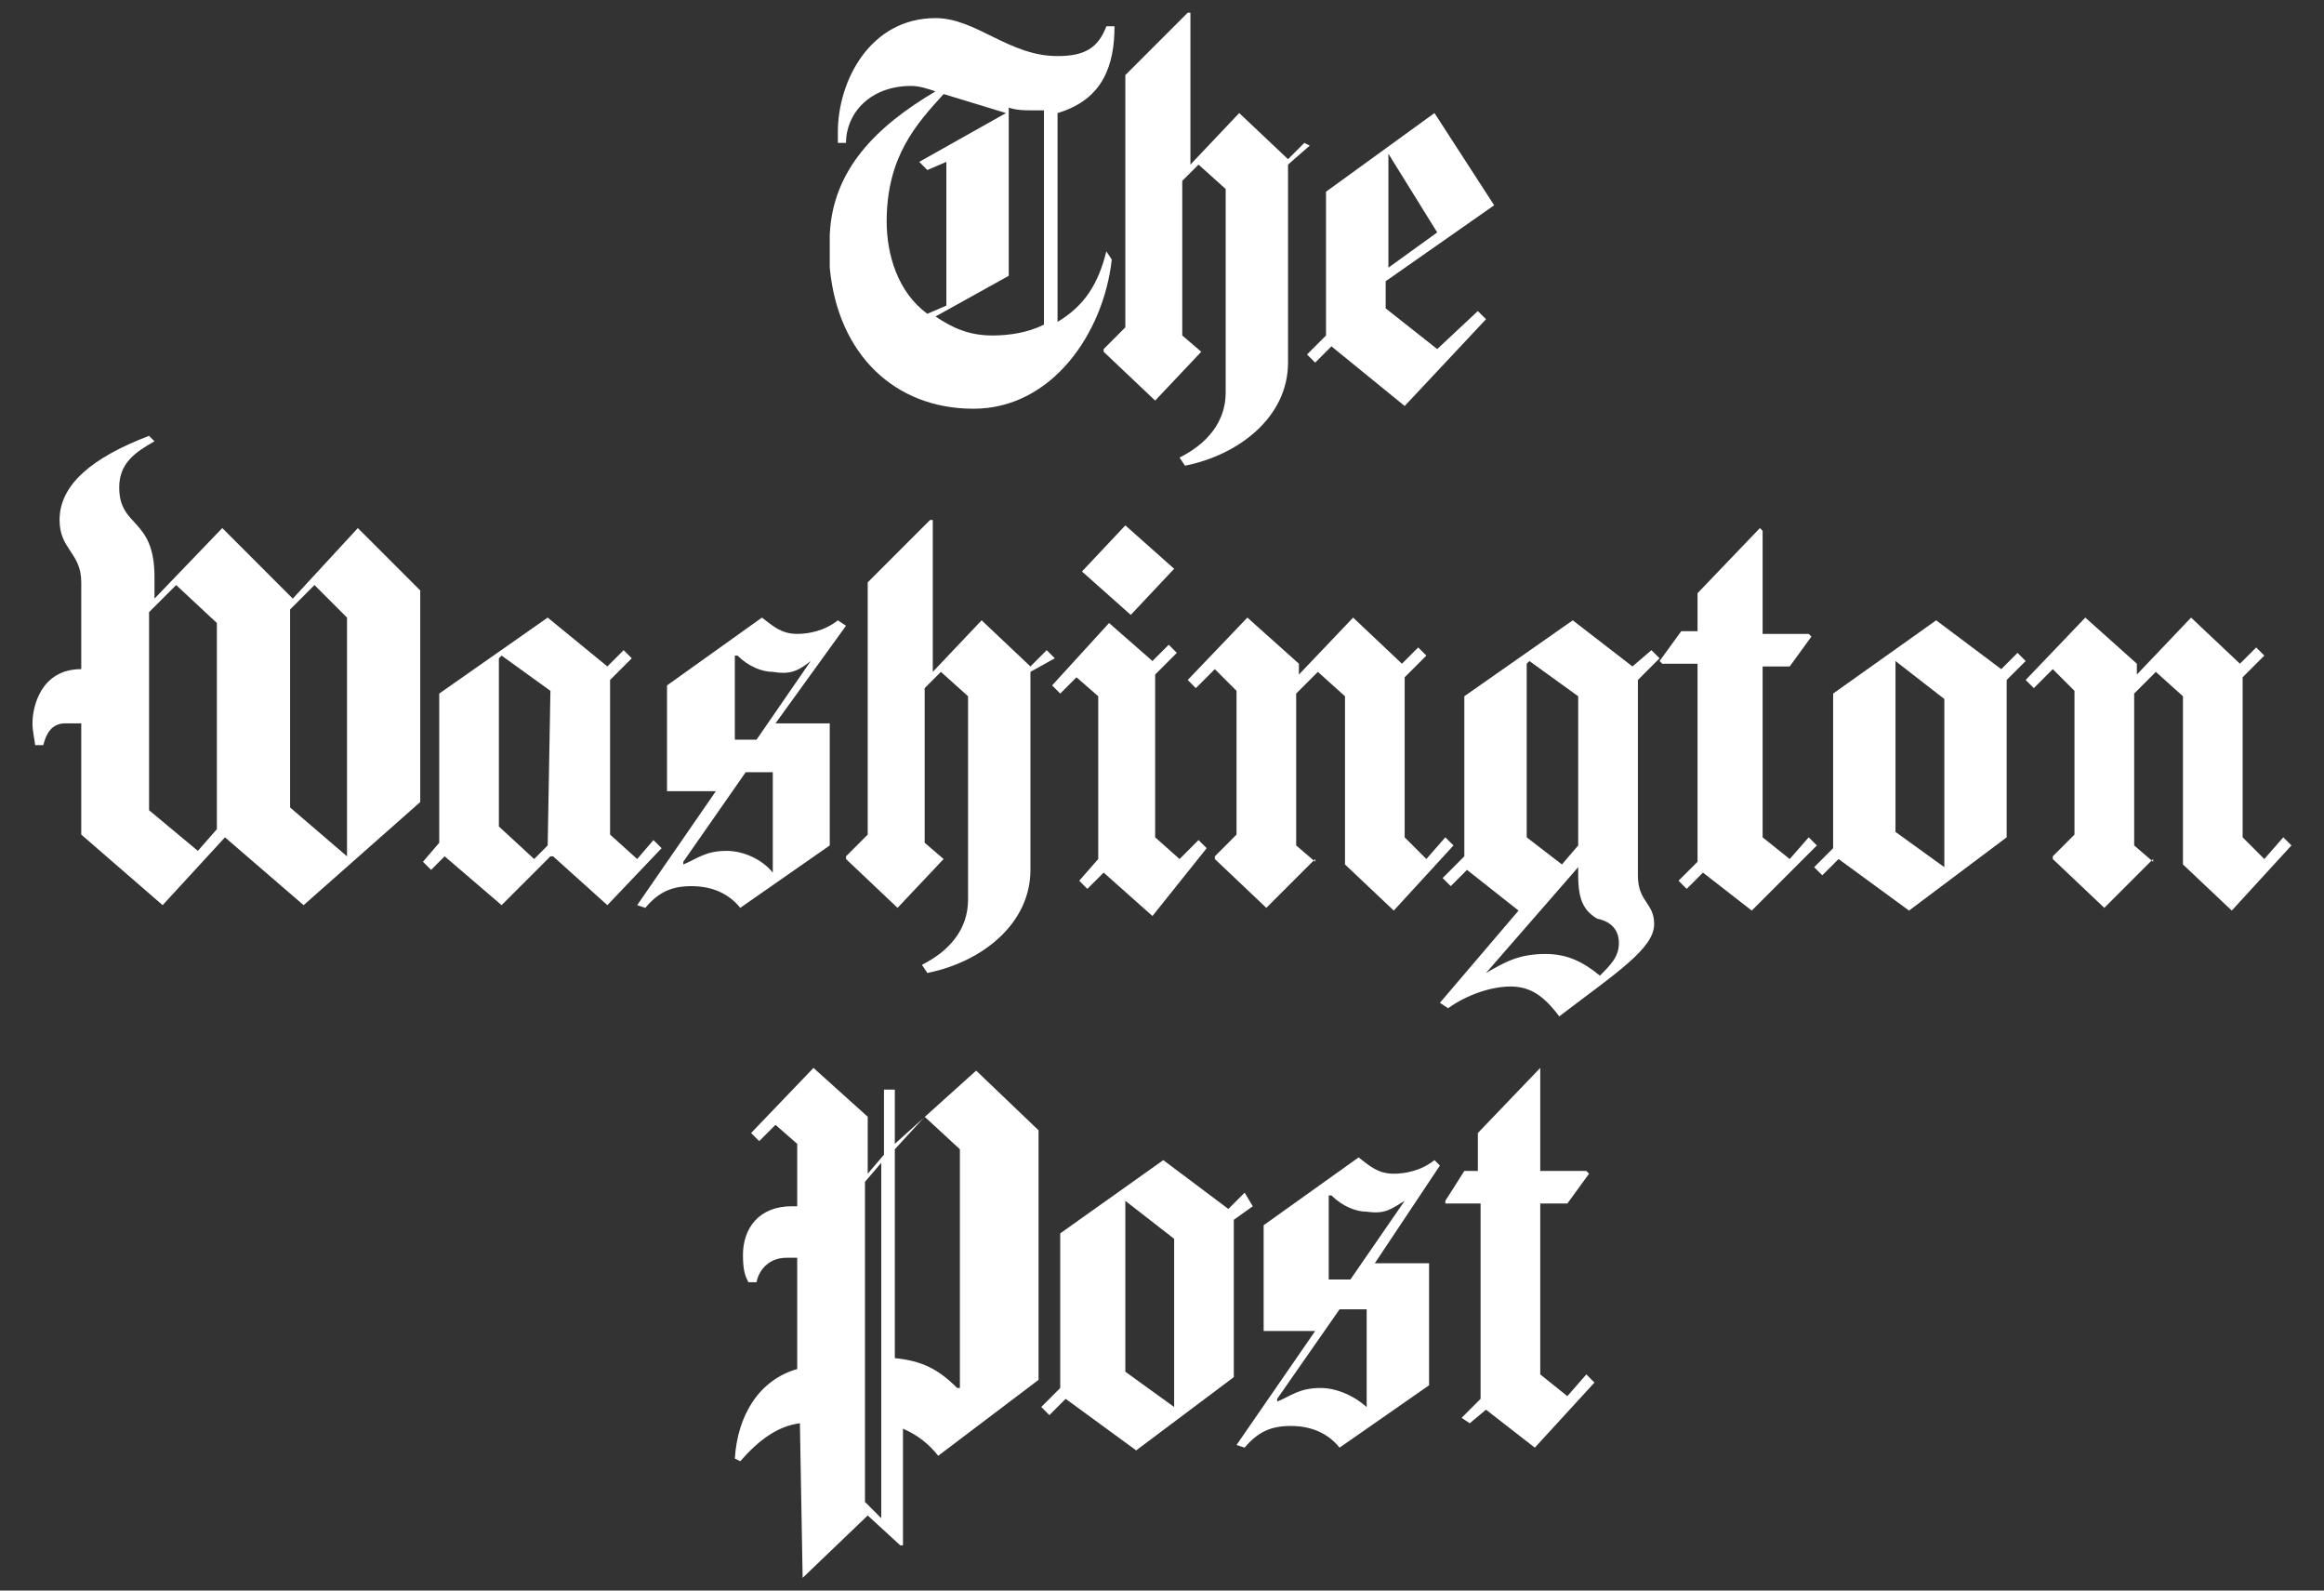 <svg width="57" height="39" viewBox="0 0 57 39" fill="none" xmlns="http://www.w3.org/2000/svg">
<rect x="0" y="0" width="57" height="39" fill="#333333" stroke="none"/>
<path d="M5.319 20.331L4.853 20.863L3.656 19.866V15.01L4.321 14.345L5.319 15.276V20.331ZM8.511 20.997L7.115 19.799V14.944L7.713 14.345L8.511 15.143V20.997ZM10.307 19.666V14.478L8.777 12.948L7.181 14.678L5.452 12.948L3.789 14.678V14.146C3.789 12.682 2.924 12.948 2.924 11.951C2.924 11.352 3.323 11.086 3.789 10.82L3.656 10.687C2.259 11.219 1.461 11.884 1.461 12.749C1.461 13.481 1.993 13.547 1.993 14.279V16.407C0.995 16.407 0.796 17.338 0.796 17.737C0.796 17.937 0.862 18.203 0.862 18.27H1.062C1.128 18.003 1.261 17.737 1.594 17.737H1.993V20.464L3.989 22.194L5.518 20.531L7.447 22.194L10.307 19.666ZM13.433 20.73L13.101 21.063L12.236 20.265V16.141L12.303 16.075L13.5 16.939L13.433 20.73ZM18.954 21.396C18.688 21.063 18.222 20.863 17.823 20.863C17.291 20.863 17.092 21.063 16.759 21.196V21.13L18.289 18.935H18.954V21.396ZM19.885 16.208L18.555 18.137H18.023V16.075H18.089C18.355 16.341 18.688 16.474 18.954 16.474C19.353 16.54 19.553 16.474 19.885 16.208ZM16.227 20.797L16.027 20.598L15.628 21.063L14.963 20.464V16.673L15.495 16.141L15.296 15.942L14.897 16.341L13.433 15.143L10.773 17.006V20.664L10.374 21.13L10.573 21.329L10.906 20.997L12.303 22.194L13.5 20.997H13.566L14.897 22.194L16.227 20.797ZM20.75 15.343L20.55 15.21C20.218 15.476 19.819 15.543 19.553 15.543C19.154 15.543 18.954 15.343 18.688 15.143L16.36 16.806V19.4H17.557L15.628 22.194L15.828 22.26C16.16 21.861 16.493 21.728 16.959 21.728C17.491 21.728 17.89 21.928 18.156 22.26L20.351 20.73V17.737H19.02L20.75 15.343ZM25.871 16.141L25.672 15.942L25.273 16.341L24.076 15.21L22.878 16.474V12.749H22.812L21.282 14.279V20.464L20.75 20.997V21.063L22.014 22.26L23.144 21.063L22.679 20.664V16.873L23.078 16.474L23.743 17.072V22.061C23.743 22.792 23.277 23.325 22.612 23.657L22.745 23.857C24.076 23.591 25.273 22.659 25.273 21.329V16.474L25.871 16.141ZM29.596 20.797L29.396 20.598L28.931 21.063L28.332 20.531V16.54L28.864 16.008L28.665 15.809L28.266 16.208L27.202 15.276L25.805 16.806L26.004 17.006L26.403 16.607L26.936 17.072V21.063L26.47 21.595L26.669 21.795L27.069 21.396L28.266 22.46L29.596 20.797ZM28.798 13.946L27.601 12.882L26.537 14.013L27.734 15.077L28.798 13.946ZM39.706 23.125C39.706 23.457 39.507 23.657 39.24 23.923C38.841 23.591 38.442 23.391 37.91 23.391C37.245 23.391 36.913 23.591 36.447 23.857L38.708 21.263V21.462C38.708 22.061 38.841 22.327 39.174 22.526C39.507 22.593 39.706 22.792 39.706 23.125ZM38.708 20.73L38.309 21.196L37.445 20.531V16.274L37.511 16.208L38.708 17.072V20.73ZM47.688 21.263L46.49 20.398V16.208L47.688 17.139V21.263ZM35.649 20.73L35.449 20.531L34.984 21.063L34.452 20.531V16.607L34.984 16.075L34.784 15.875L34.385 16.274L33.188 15.143L31.858 16.54V16.274L30.594 15.143L29.131 16.673L29.33 16.873L29.796 16.407L30.328 16.939V20.464L29.796 20.997V21.063L31.059 22.26L32.257 21.063V21.13L31.791 20.73V17.006L32.323 16.474L32.988 17.072V21.196L34.185 22.327L35.649 20.73ZM40.704 16.141L40.504 15.942L40.039 16.341L38.575 15.21L35.915 17.072V20.997L35.383 21.529L35.582 21.728L35.981 21.329L37.245 22.327L35.316 24.588L35.516 24.721C35.981 24.389 36.58 24.189 37.045 24.189C37.511 24.189 37.844 24.389 38.243 24.921C39.639 23.857 40.571 23.258 40.571 22.659C40.571 22.127 40.172 22.127 40.172 21.462V16.673L40.704 16.141ZM44.562 20.73L44.362 20.531L43.896 21.063L43.231 20.531V16.341H43.896L44.428 15.609L44.362 15.543H43.231V13.015L43.165 12.948L41.635 14.545V15.476H41.236L40.704 16.208L40.77 16.274H41.635V21.13L41.169 21.595L41.369 21.795L41.768 21.396L42.965 22.327L44.562 20.73ZM49.683 16.208L49.483 16.008L49.084 16.407L47.488 15.21L44.961 17.006V20.797L44.495 21.263L44.695 21.462L45.094 21.063L46.823 22.327L49.217 20.531V16.673L49.683 16.208ZM56.201 20.73L56.002 20.531L55.536 21.063L55.004 20.531V16.607L55.536 16.075L55.337 15.875L54.938 16.274L53.74 15.143L52.41 16.54V16.274L51.146 15.143L49.683 16.673L49.883 16.873L50.348 16.407L50.88 16.939V20.464L50.348 20.997V21.063L51.612 22.26L52.809 21.063V21.13L52.344 20.73V17.006L52.876 16.474L53.541 17.072V21.196L54.738 22.327L56.201 20.73ZM27.135 6.164C26.936 6.962 26.603 7.494 25.938 7.893V2.772C27.069 2.439 27.335 1.575 27.335 0.644H27.135C26.936 1.176 26.603 1.375 25.938 1.375C24.741 1.375 23.942 0.444 22.945 0.444C21.348 0.444 20.55 1.974 20.55 3.238V3.504H20.75C20.75 2.772 21.348 2.107 22.346 2.107C22.546 2.107 22.745 2.173 22.945 2.24C21.482 3.105 20.417 4.169 20.351 5.765V6.563C20.55 8.692 21.947 10.022 23.876 10.022C25.805 10.022 27.069 8.16 27.268 6.364L27.135 6.164ZM21.747 5.432C21.747 3.836 22.479 3.038 23.144 2.306L24.674 2.772L22.546 3.969L22.745 4.169L23.211 3.969V7.494L22.745 7.694C22.014 7.162 21.747 6.231 21.747 5.432ZM25.605 7.96C25.206 8.16 24.741 8.226 24.341 8.226C23.743 8.226 23.344 8.026 22.945 7.76L24.741 6.763V2.639C24.94 2.705 25.14 2.705 25.273 2.705H25.605V7.96ZM35.25 8.559L33.986 7.561V6.896L36.647 5.033L35.183 2.772L32.523 4.701V8.226L32.057 8.692L32.257 8.891L32.656 8.492L34.452 9.955L36.447 7.827L36.247 7.627L35.25 8.559ZM34.053 3.77L35.25 5.699L34.053 6.563V3.77ZM31.991 3.504L31.591 3.903L30.394 2.772L29.197 4.036V0.311H29.131L27.601 1.841V8.026L27.069 8.559V8.625L28.332 9.822L29.463 8.625L28.997 8.226V4.435L29.396 4.036L30.062 4.634V9.623C30.062 10.354 29.596 10.887 28.931 11.219L29.064 11.419C30.394 11.153 31.591 10.221 31.591 8.891V4.036L32.124 3.57L31.991 3.504ZM21.947 28.047V26.717H21.681V28.313L21.282 28.779V27.382L19.952 26.185L18.422 27.781L18.621 27.98L19.02 27.581L19.553 28.047V29.577H19.42C18.621 29.577 18.222 30.109 18.222 30.774C18.222 31.173 18.289 31.306 18.355 31.439H18.555C18.621 31.107 18.887 30.84 19.287 30.84H19.553V33.568C18.621 33.834 18.089 34.698 18.023 35.763L18.156 35.829C18.621 35.297 19.087 34.964 19.619 34.898L19.686 38.689L21.282 37.159L22.08 37.891H22.147V35.031C22.487 35.175 22.785 35.404 23.011 35.696L25.472 33.834V27.714L23.942 26.251L21.947 28.047ZM21.614 37.226L21.215 36.827V28.978L21.614 28.512V37.226ZM23.477 34.033C23.011 33.568 22.612 33.368 21.947 33.301V28.18L22.679 27.382L23.543 28.18V34.033H23.477ZM35.183 28.446C34.851 28.712 34.452 28.779 34.185 28.779C33.786 28.779 33.587 28.579 33.321 28.38L30.993 30.042V32.636H32.257L30.328 35.43L30.527 35.496C30.86 35.097 31.192 34.964 31.658 34.964C32.19 34.964 32.589 35.164 32.855 35.496L35.05 33.967V30.974H33.72L35.316 28.579L35.183 28.446ZM33.587 34.565C33.254 34.233 32.789 34.033 32.39 34.033C31.858 34.033 31.658 34.233 31.325 34.366V34.299L32.855 32.104H33.52V34.565H33.587ZM33.121 31.373H32.589V29.311H32.656C32.922 29.577 33.254 29.71 33.52 29.71C33.986 29.776 34.119 29.643 34.452 29.444L33.121 31.373ZM37.777 29.51H38.442L38.974 28.779L38.908 28.712H37.777V26.185L36.247 27.781V28.712H35.915L35.449 29.444V29.51H36.314V34.299L35.848 34.765L36.048 34.898L36.447 34.565L37.644 35.496L39.107 33.9L38.908 33.7L38.442 34.233L37.777 33.7V29.51ZM30.527 29.244L30.128 29.643L28.532 28.446L26.004 30.242V34.033L25.539 34.499L25.738 34.698L26.137 34.299L27.867 35.563L30.261 33.767V29.909L30.727 29.577L30.527 29.244ZM28.798 34.499L27.601 33.634V29.444L28.798 30.375V34.499Z" fill="#FFFFFF"/>
</svg>
